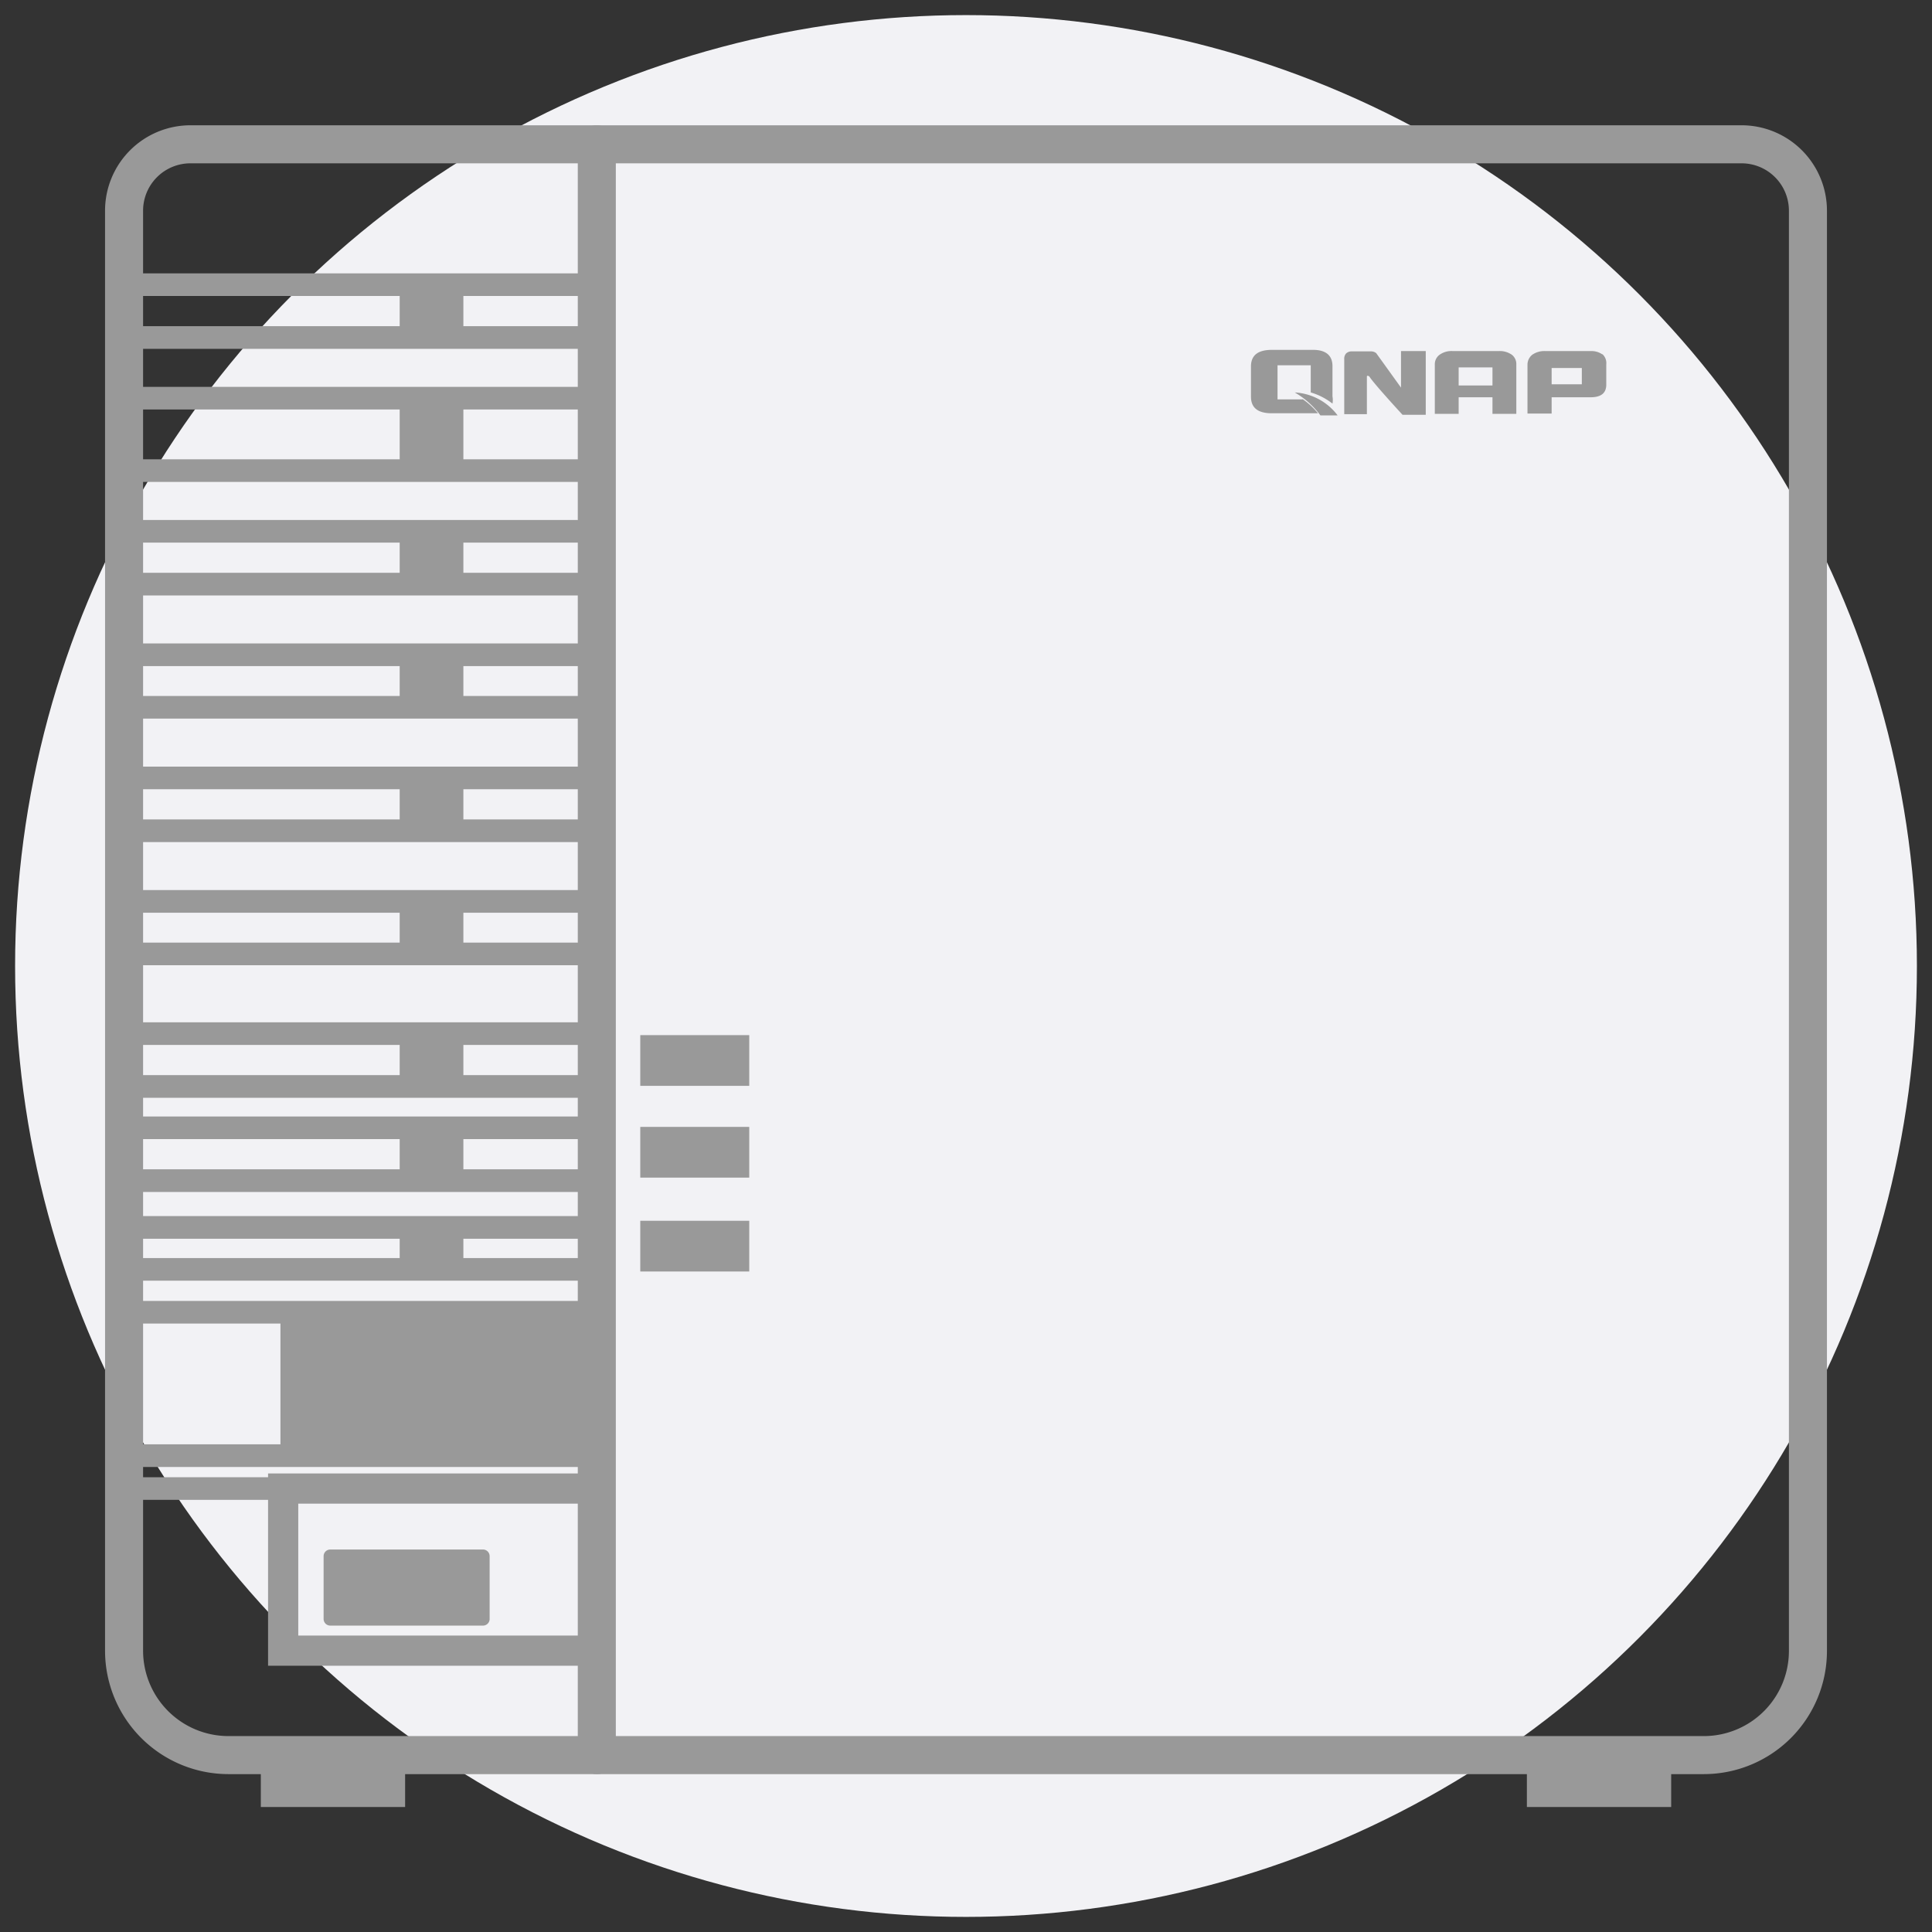 <svg id="f6c8490d-0098-4985-8142-8a090e84e3c8" data-name="圖層 1" xmlns="http://www.w3.org/2000/svg" xmlns:xlink="http://www.w3.org/1999/xlink" viewBox="0 0 64 64"><rect x="0" y="0" width="64" height="64" fill="#333333" stroke="none"/><defs><clipPath id="a70af655-740b-45ad-bb69-54fb70d8811c"><rect x="3.48" y="4.14" width="57.05" height="55.72" fill="none"/></clipPath></defs><circle cx="32" cy="32" r="31.5" fill="#f2f2f5"/><g id="b1312292-f9da-4c43-b04c-2b030af9933f" data-name="组 4239"><g clip-path="url(#a70af655-740b-45ad-bb69-54fb70d8811c)"><g id="bdc3d3bc-8268-42a8-84b1-437860090412" data-name="组 4196"><path id="a364810a-e849-48e5-bb6c-5c0674a5e82e" data-name="路径 1701" d="M57.69,4.78H6.31A2.2,2.2,0,0,0,4.11,7V54.69a3.46,3.46,0,0,0,3.45,3.45H56.44a3.45,3.45,0,0,0,3.45-3.45V7A2.2,2.2,0,0,0,57.69,4.78Z" fill="none" stroke="#999" stroke-linecap="round" stroke-linejoin="round" stroke-width="1.26"/><rect id="ac3386e5-55bd-4b6a-a194-0e4171994c62" data-name="矩形 1198" x="13.24" y="9.65" width="2.11" height="1.55" fill="#999"/><rect id="aa0102e9-c97f-41e0-88ca-10183ce5caea" data-name="矩形 1199" x="13.24" y="13.29" width="2.11" height="2.14" fill="#999"/><rect id="ae27eca2-43d0-4b74-9ec5-8e53325acf54" data-name="矩形 1200" x="13.24" y="17.71" width="2.11" height="1.55" fill="#999"/><rect id="b2240cb7-3c1a-4b4c-a465-9f0d5aca85b7" data-name="矩形 1201" x="13.24" y="21.71" width="2.11" height="1.7" fill="#999"/><rect id="ad96d64f-d8d4-41f9-8e05-70376091cdd9" data-name="矩形 1202" x="13.24" y="25.77" width="2.11" height="1.79" fill="#999"/><rect id="be6d0aa6-78e7-409d-8bc3-f3f3e46b3217" data-name="矩形 1203" x="13.24" y="29.87" width="2.11" height="1.69" fill="#999"/><rect id="ad197eb4-92aa-47ad-b160-9381a01f373c" data-name="矩形 1204" x="13.24" y="34.35" width="2.11" height="1.69" fill="#999"/><rect id="f9a5b05c-6f9f-445f-804a-0a952f4624b4" data-name="矩形 1205" x="13.24" y="37.35" width="2.11" height="1.69" fill="#999"/><rect id="a8e13cb2-7c0c-4028-b498-1f86a2fdb91e" data-name="矩形 1206" x="13.24" y="40.5" width="2.11" height="1.69" fill="#999"/><rect id="f0fa4a61-b8d7-4c9b-b889-f4ec1d3ce56a" data-name="矩形 1207" x="9.29" y="43.41" width="10.48" height="4.87" fill="#999"/><rect id="f37a07b9-f3e3-4aca-b007-62ba802bfdef" data-name="矩形 1208" x="21.21" y="34.29" width="3.61" height="1.68" fill="#999"/><rect id="a2cf6f33-b62e-4a52-bcef-bdb919c86a5f" data-name="矩形 1209" x="21.21" y="37.33" width="3.61" height="1.68" fill="#999"/><rect id="b036cfa2-981c-4e36-8309-fd13139aa503" data-name="矩形 1210" x="21.21" y="40.44" width="3.61" height="1.68" fill="#999"/><rect id="b9abd4ff-b890-448a-92f1-c4aeb31a871e" data-name="矩形 1211" x="9.38" y="49.31" width="10.38" height="5.37" fill="none" stroke="#999" stroke-miterlimit="10"/><line id="aa6262e3-7c88-4fa6-8df2-a52d4b23b4d2" data-name="直线 843" x1="19.47" y1="9.43" x2="4.38" y2="9.43" fill="none" stroke="#999" stroke-linecap="round" stroke-linejoin="round" stroke-width="0.75"/><line id="a0c28631-f669-4437-beed-8b514199d664" data-name="直线 844" x1="19.77" y1="11.18" x2="4.67" y2="11.18" fill="none" stroke="#999" stroke-linecap="round" stroke-linejoin="round" stroke-width="0.75"/><line id="bb8a81e9-8b75-4573-a505-8ad2d2e7a599" data-name="直线 845" x1="19.47" y1="13.19" x2="4.38" y2="13.19" fill="none" stroke="#999" stroke-linecap="round" stroke-linejoin="round" stroke-width="0.75"/><line id="e1013c8a-68b0-46a8-88db-7c02adb8a81a" data-name="直线 846" x1="19.77" y1="15.59" x2="4.67" y2="15.59" fill="none" stroke="#999" stroke-linecap="round" stroke-linejoin="round" stroke-width="0.75"/><line id="b97c6c53-eb3f-41a3-af55-b7c7ac4eb7c8" data-name="直线 847" x1="19.47" y1="17.6" x2="4.38" y2="17.6" fill="none" stroke="#999" stroke-linecap="round" stroke-linejoin="round" stroke-width="0.75"/><line id="b832d219-eb46-4e89-b38c-ad47b8cdd85b" data-name="直线 848" x1="19.77" y1="19.35" x2="4.67" y2="19.35" fill="none" stroke="#999" stroke-linecap="round" stroke-linejoin="round" stroke-width="0.75"/><line id="b91bbe55-b64b-470c-b6e7-beea6e437f2f" data-name="直线 849" x1="19.47" y1="21.69" x2="4.38" y2="21.69" fill="none" stroke="#999" stroke-linecap="round" stroke-linejoin="round" stroke-width="0.75"/><line id="bb2d84ff-b3f8-41fe-b4fb-72115b6e8e91" data-name="直线 850" x1="19.77" y1="23.43" x2="4.67" y2="23.43" fill="none" stroke="#999" stroke-linecap="round" stroke-linejoin="round" stroke-width="0.75"/><line id="aa34473d-0dc6-4fbf-a0bb-7211fc82ae33" data-name="直线 851" x1="19.47" y1="25.77" x2="4.38" y2="25.77" fill="none" stroke="#999" stroke-linecap="round" stroke-linejoin="round" stroke-width="0.75"/><line id="ebde3bf7-0a6c-458a-b550-85bc28710483" data-name="直线 852" x1="19.77" y1="27.52" x2="4.67" y2="27.52" fill="none" stroke="#999" stroke-linecap="round" stroke-linejoin="round" stroke-width="0.75"/><line id="ff9aea53-6003-4504-8aed-fc6177534f49" data-name="直线 853" x1="19.47" y1="29.86" x2="4.38" y2="29.86" fill="none" stroke="#999" stroke-linecap="round" stroke-linejoin="round" stroke-width="0.75"/><line id="a50d6179-22dd-456a-bc58-227bcea03f01" data-name="直线 854" x1="19.77" y1="31.6" x2="4.67" y2="31.6" fill="none" stroke="#999" stroke-linecap="round" stroke-linejoin="round" stroke-width="0.75"/><line id="ed6d9952-20f8-47fd-a667-2d75108d08c0" data-name="直线 855" x1="19.47" y1="34.24" x2="4.38" y2="34.24" fill="none" stroke="#999" stroke-linecap="round" stroke-linejoin="round" stroke-width="0.75"/><line id="b88e5df0-219f-477b-acde-512cf2d36755" data-name="直线 856" x1="19.77" y1="35.99" x2="4.67" y2="35.99" fill="none" stroke="#999" stroke-linecap="round" stroke-linejoin="round" stroke-width="0.75"/><line id="ea99a4a7-fc6e-47e2-9637-d7b37c0f830a" data-name="直线 857" x1="19.47" y1="37.36" x2="4.38" y2="37.36" fill="none" stroke="#999" stroke-linecap="round" stroke-linejoin="round" stroke-width="0.75"/><line id="f0989743-88cf-46be-a871-4ebc08c35434" data-name="直线 858" x1="19.77" y1="39.11" x2="4.67" y2="39.11" fill="none" stroke="#999" stroke-linecap="round" stroke-linejoin="round" stroke-width="0.75"/><line id="b23a2e90-b067-489a-afe2-3e8307b0cde0" data-name="直线 859" x1="19.47" y1="40.66" x2="4.38" y2="40.66" fill="none" stroke="#999" stroke-linecap="round" stroke-linejoin="round" stroke-width="0.75"/><line id="f3e309c0-e5d5-4dfc-af68-f8b5501abd1f" data-name="直线 860" x1="19.77" y1="42.05" x2="4.67" y2="42.05" fill="none" stroke="#999" stroke-linecap="round" stroke-linejoin="round" stroke-width="0.75"/><line id="e060b84e-9b05-4d21-845b-4029c6e3bc86" data-name="直线 861" x1="19.55" y1="48.22" x2="4.46" y2="48.22" fill="none" stroke="#999" stroke-linecap="round" stroke-linejoin="round" stroke-width="0.75"/><line id="a9224bce-c51d-4bdb-b281-4a1f94a0ecaf" data-name="直线 862" x1="19.85" y1="49.31" x2="4.75" y2="49.31" fill="none" stroke="#999" stroke-linecap="round" stroke-linejoin="round" stroke-width="0.75"/><line id="a764b057-012e-4030-a8ae-21e76d15ecdc" data-name="直线 863" x1="19.77" y1="4.78" x2="19.77" y2="58.14" fill="none" stroke="#999" stroke-linecap="round" stroke-linejoin="round" stroke-width="1.26"/><path id="a04f1b2a-10f5-48f3-9a2b-a619ed547240" data-name="路径 1702" d="M50.23,13.71h-.79v-.55H48.32v.55h-.79V12.08a.39.39,0,0,1,.16-.33.68.68,0,0,1,.44-.12h1.51a.7.7,0,0,1,.44.12.39.39,0,0,1,.15.33Zm-.79-1.54H48.32v.6h1.12Z" fill="#999"/><path id="bc745fbc-8b0a-408c-83e8-670ddefafe5f" data-name="路径 1703" d="M53.08,11.74a.62.62,0,0,0-.37-.11H51.2a.7.7,0,0,0-.44.12.42.42,0,0,0-.16.32h0v1.63h.8v-.54h1.29c.35,0,.52-.14.52-.42v-.67a.4.4,0,0,0-.13-.34m-.68,1h-1v-.54h1Z" fill="#999"/><path id="ed8d09c4-e4ea-4cae-a3ec-2c5f8cccc56a" data-name="路径 1704" d="M46.53,11.63h-.12v1.21s0,0,0,0l0,0-.82-1.14h0a.27.27,0,0,0-.17-.06h-.64a.26.26,0,0,0-.19.07.26.26,0,0,0-.06.19h0v1.82h.75s0-1,0-1.25c0,0,0-.05.08,0l0,0c.14.23,1.1,1.27,1.1,1.27h.77V11.63Z" fill="#999"/><path id="b0a20377-abca-4102-b932-96ca9e7a81e4" data-name="路径 1705" d="M43.15,13.23l0,0h-.83V12.1h1.1V13a2.14,2.14,0,0,1,.72.37.67.67,0,0,0,0-.24v-1c0-.34-.2-.53-.61-.54h-1.4c-.46,0-.69.18-.69.55v1c0,.37.23.55.69.55h1.33l.2,0a2.52,2.52,0,0,0-.51-.47" fill="#999"/><path id="a388c459-690f-4f9c-a906-d13b3222d5a7" data-name="路径 1706" d="M42.89,13a2.81,2.81,0,0,1,.85.76h.57A1.91,1.91,0,0,0,42.89,13" fill="#999"/><path id="b8f705d0-4b50-464b-bf66-3b8bf889d98c" data-name="路径 1707" d="M10.72,53.63V51.55a.22.22,0,0,1,.22-.22H16a.22.22,0,0,1,.22.22v2.08a.22.22,0,0,1-.22.22H10.94a.22.22,0,0,1-.22-.22" fill="#999"/><rect id="acc64367-92bb-474d-8d1b-118bad17d6ad" data-name="矩形 1212" x="8.64" y="57.84" width="4.78" height="2.02" fill="#999"/><rect id="b7a74ca7-d800-45fe-8229-82c31f1f6ccb" data-name="矩形 1213" x="50.58" y="57.84" width="4.78" height="2.02" fill="#999"/><line id="f442add5-021f-4e94-a4d2-f9232c6f4334" data-name="直线 872" x1="4.35" y1="43.47" x2="19.77" y2="43.47" fill="none" stroke="#999" stroke-linecap="round" stroke-linejoin="round" stroke-width="0.75"/></g></g></g></svg>
